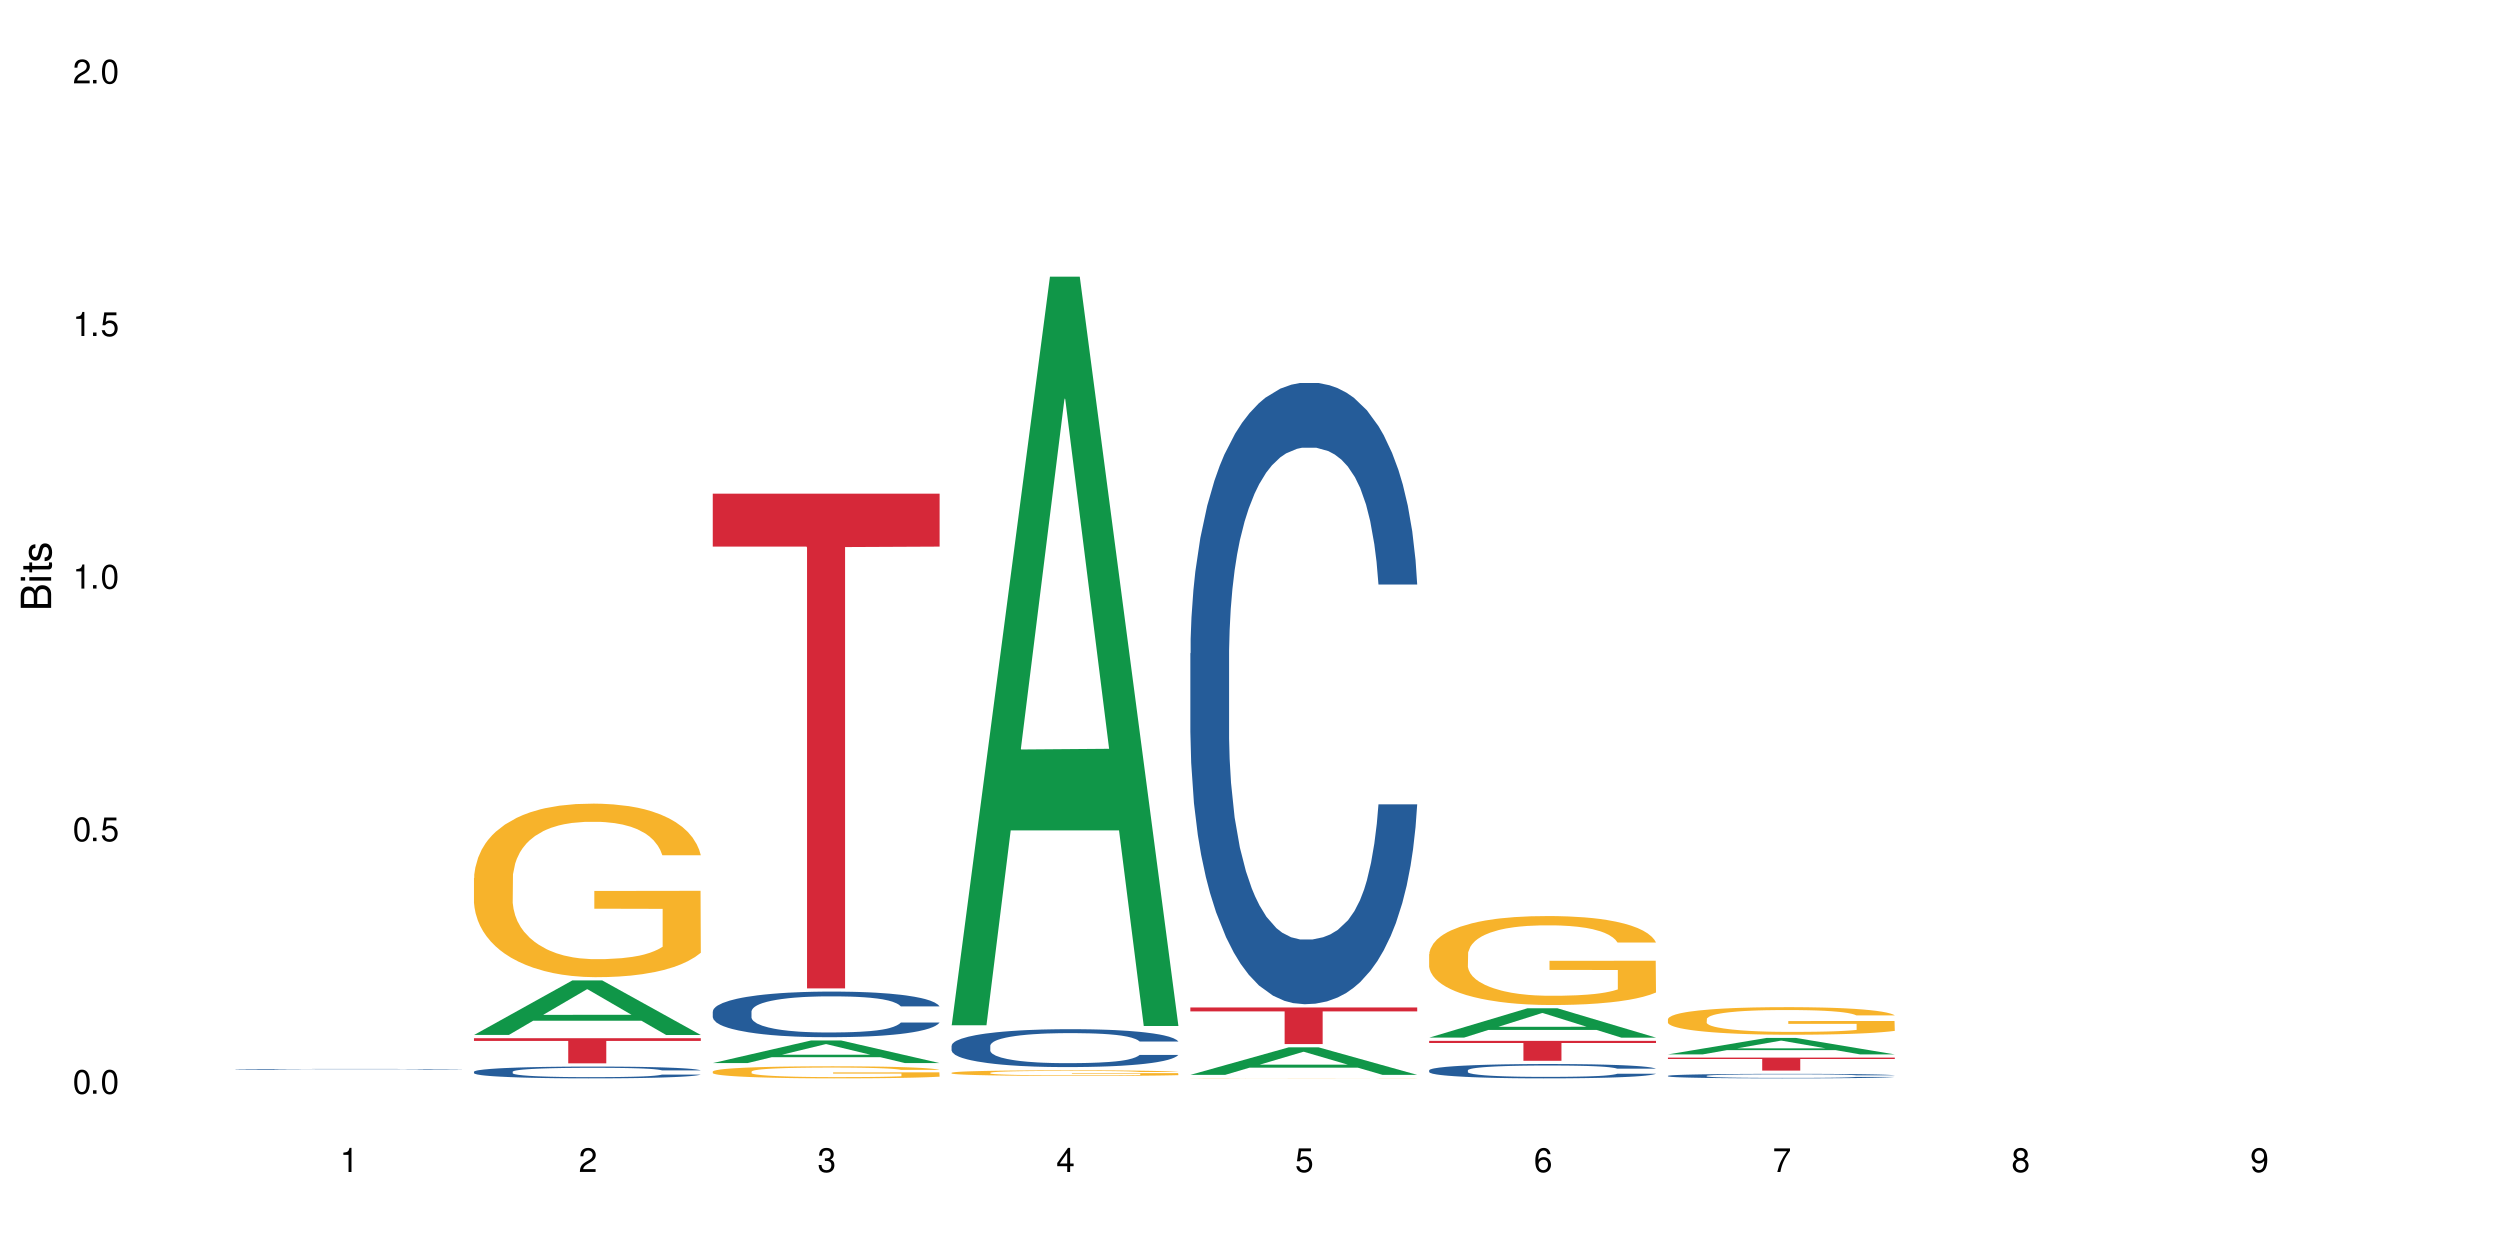 <?xml version="1.0" encoding="UTF-8"?>
<svg xmlns="http://www.w3.org/2000/svg" xmlns:xlink="http://www.w3.org/1999/xlink" width="720" height="360" viewBox="0 0 720 360">
<defs>
<g>
<g id="glyph-0-0">
</g>
<g id="glyph-0-1">
<path d="M 2.641 -6.938 C 2 -6.938 1.422 -6.656 1.078 -6.172 C 0.641 -5.562 0.406 -4.641 0.406 -3.359 C 0.406 -1.016 1.188 0.219 2.641 0.219 C 4.078 0.219 4.859 -1.016 4.859 -3.297 C 4.859 -4.641 4.656 -5.547 4.203 -6.172 C 3.844 -6.656 3.281 -6.938 2.641 -6.938 Z M 2.641 -6.188 C 3.547 -6.188 4 -5.25 4 -3.375 C 4 -1.406 3.562 -0.484 2.625 -0.484 C 1.734 -0.484 1.281 -1.438 1.281 -3.344 C 1.281 -5.25 1.734 -6.188 2.641 -6.188 Z M 2.641 -6.188 "/>
</g>
<g id="glyph-0-2">
<path d="M 1.828 -1 L 0.828 -1 L 0.828 0 L 1.828 0 Z M 1.828 -1 "/>
</g>
<g id="glyph-0-3">
<path d="M 4.562 -6.797 L 1.062 -6.797 L 0.547 -3.094 L 1.328 -3.094 C 1.719 -3.562 2.047 -3.734 2.578 -3.734 C 3.484 -3.734 4.062 -3.109 4.062 -2.094 C 4.062 -1.125 3.484 -0.531 2.578 -0.531 C 1.828 -0.531 1.375 -0.906 1.188 -1.672 L 0.328 -1.672 C 0.453 -1.109 0.547 -0.844 0.75 -0.594 C 1.125 -0.078 1.828 0.219 2.594 0.219 C 3.969 0.219 4.922 -0.781 4.922 -2.219 C 4.922 -3.562 4.031 -4.484 2.719 -4.484 C 2.25 -4.484 1.859 -4.359 1.469 -4.062 L 1.734 -5.969 L 4.562 -5.969 Z M 4.562 -6.797 "/>
</g>
<g id="glyph-0-4">
<path d="M 2.484 -4.938 L 2.484 0 L 3.328 0 L 3.328 -6.938 L 2.766 -6.938 C 2.469 -5.875 2.281 -5.734 0.984 -5.562 L 0.984 -4.938 Z M 2.484 -4.938 "/>
</g>
<g id="glyph-0-5">
<path d="M 4.859 -0.828 L 1.281 -0.828 C 1.359 -1.406 1.672 -1.781 2.5 -2.281 L 3.469 -2.828 C 4.406 -3.344 4.906 -4.062 4.906 -4.906 C 4.906 -5.484 4.672 -6.031 4.266 -6.406 C 3.859 -6.766 3.375 -6.938 2.719 -6.938 C 1.859 -6.938 1.219 -6.625 0.844 -6.031 C 0.609 -5.672 0.5 -5.234 0.484 -4.531 L 1.328 -4.531 C 1.359 -5.016 1.406 -5.281 1.531 -5.516 C 1.75 -5.938 2.188 -6.203 2.703 -6.203 C 3.469 -6.203 4.031 -5.641 4.031 -4.891 C 4.031 -4.344 3.719 -3.859 3.125 -3.516 L 2.234 -3 C 0.812 -2.172 0.406 -1.531 0.328 -0.016 L 4.859 -0.016 Z M 4.859 -0.828 "/>
</g>
<g id="glyph-0-6">
<path d="M 2.125 -3.188 L 2.578 -3.188 C 3.5 -3.188 3.984 -2.766 3.984 -1.922 C 3.984 -1.062 3.469 -0.531 2.594 -0.531 C 1.656 -0.531 1.203 -1 1.156 -2.016 L 0.312 -2.016 C 0.344 -1.453 0.438 -1.094 0.609 -0.781 C 0.953 -0.109 1.625 0.219 2.547 0.219 C 3.953 0.219 4.859 -0.625 4.859 -1.938 C 4.859 -2.828 4.516 -3.297 3.703 -3.594 C 4.344 -3.844 4.656 -4.328 4.656 -5.031 C 4.656 -6.219 3.875 -6.938 2.578 -6.938 C 1.203 -6.938 0.484 -6.172 0.453 -4.703 L 1.297 -4.703 C 1.312 -5.125 1.344 -5.359 1.453 -5.578 C 1.641 -5.969 2.062 -6.203 2.594 -6.203 C 3.344 -6.203 3.797 -5.75 3.797 -5 C 3.797 -4.516 3.609 -4.219 3.25 -4.047 C 3.016 -3.953 2.703 -3.922 2.125 -3.906 Z M 2.125 -3.188 "/>
</g>
<g id="glyph-0-7">
<path d="M 3.141 -1.672 L 3.141 0 L 3.984 0 L 3.984 -1.672 L 4.984 -1.672 L 4.984 -2.438 L 3.984 -2.438 L 3.984 -6.938 L 3.359 -6.938 L 0.266 -2.578 L 0.266 -1.672 Z M 3.141 -2.438 L 1 -2.438 L 3.141 -5.5 Z M 3.141 -2.438 "/>
</g>
<g id="glyph-0-8">
<path d="M 4.781 -5.125 C 4.609 -6.266 3.891 -6.938 2.844 -6.938 C 2.094 -6.938 1.422 -6.578 1.031 -5.953 C 0.594 -5.266 0.406 -4.422 0.406 -3.172 C 0.406 -2 0.578 -1.25 0.984 -0.641 C 1.359 -0.078 1.953 0.219 2.703 0.219 C 3.984 0.219 4.922 -0.75 4.922 -2.094 C 4.922 -3.375 4.062 -4.281 2.844 -4.281 C 2.172 -4.281 1.641 -4.031 1.281 -3.516 C 1.281 -5.234 1.828 -6.188 2.797 -6.188 C 3.391 -6.188 3.797 -5.797 3.938 -5.125 Z M 2.734 -3.531 C 3.547 -3.531 4.062 -2.953 4.062 -2.031 C 4.062 -1.156 3.484 -0.531 2.703 -0.531 C 1.922 -0.531 1.328 -1.188 1.328 -2.078 C 1.328 -2.938 1.906 -3.531 2.734 -3.531 Z M 2.734 -3.531 "/>
</g>
<g id="glyph-0-9">
<path d="M 4.984 -6.797 L 0.438 -6.797 L 0.438 -5.969 L 4.109 -5.969 C 2.5 -3.656 1.828 -2.234 1.328 0 L 2.219 0 C 2.594 -2.172 3.453 -4.047 4.984 -6.094 Z M 4.984 -6.797 "/>
</g>
<g id="glyph-0-10">
<path d="M 3.75 -3.656 C 4.469 -4.094 4.688 -4.438 4.688 -5.078 C 4.688 -6.172 3.844 -6.938 2.641 -6.938 C 1.438 -6.938 0.594 -6.172 0.594 -5.094 C 0.594 -4.438 0.812 -4.094 1.516 -3.656 C 0.734 -3.266 0.359 -2.703 0.359 -1.922 C 0.359 -0.656 1.281 0.219 2.641 0.219 C 3.984 0.219 4.922 -0.656 4.922 -1.922 C 4.922 -2.703 4.531 -3.266 3.75 -3.656 Z M 2.641 -6.188 C 3.359 -6.188 3.812 -5.75 3.812 -5.062 C 3.812 -4.406 3.344 -3.984 2.641 -3.984 C 1.922 -3.984 1.453 -4.406 1.453 -5.078 C 1.453 -5.75 1.922 -6.188 2.641 -6.188 Z M 2.641 -3.266 C 3.484 -3.266 4.062 -2.719 4.062 -1.906 C 4.062 -1.078 3.484 -0.531 2.625 -0.531 C 1.797 -0.531 1.219 -1.094 1.219 -1.906 C 1.219 -2.719 1.781 -3.266 2.641 -3.266 Z M 2.641 -3.266 "/>
</g>
<g id="glyph-0-11">
<path d="M 0.516 -1.578 C 0.672 -0.453 1.406 0.219 2.438 0.219 C 3.188 0.219 3.859 -0.141 4.266 -0.766 C 4.688 -1.453 4.891 -2.297 4.891 -3.547 C 4.891 -4.719 4.703 -5.453 4.312 -6.078 C 3.938 -6.641 3.344 -6.938 2.594 -6.938 C 1.297 -6.938 0.359 -5.969 0.359 -4.625 C 0.359 -3.344 1.234 -2.453 2.453 -2.453 C 3.094 -2.453 3.578 -2.672 4.016 -3.203 C 4 -1.484 3.469 -0.531 2.5 -0.531 C 1.906 -0.531 1.484 -0.906 1.359 -1.578 Z M 2.578 -6.203 C 3.375 -6.203 3.969 -5.531 3.969 -4.641 C 3.969 -3.797 3.391 -3.188 2.547 -3.188 C 1.734 -3.188 1.234 -3.766 1.234 -4.688 C 1.234 -5.562 1.797 -6.203 2.578 -6.203 Z M 2.578 -6.203 "/>
</g>
<g id="glyph-1-0">
</g>
<g id="glyph-1-1">
<path d="M 0 -0.953 L 0 -4.891 C 0 -5.719 -0.234 -6.344 -0.734 -6.797 C -1.188 -7.234 -1.812 -7.469 -2.5 -7.469 C -3.547 -7.469 -4.188 -7 -4.625 -5.875 C -4.984 -6.688 -5.625 -7.094 -6.531 -7.094 C -7.172 -7.094 -7.734 -6.859 -8.141 -6.391 C -8.562 -5.922 -8.75 -5.344 -8.75 -4.5 L -8.75 -0.953 Z M -4.984 -2.062 L -7.766 -2.062 L -7.766 -4.219 C -7.766 -4.844 -7.688 -5.203 -7.453 -5.5 C -7.219 -5.812 -6.859 -5.969 -6.375 -5.969 C -5.891 -5.969 -5.531 -5.812 -5.297 -5.5 C -5.062 -5.203 -4.984 -4.844 -4.984 -4.219 Z M -0.984 -2.062 L -4 -2.062 L -4 -4.781 C -4 -5.766 -3.438 -6.359 -2.484 -6.359 C -1.547 -6.359 -0.984 -5.766 -0.984 -4.781 Z M -0.984 -2.062 "/>
</g>
<g id="glyph-1-2">
<path d="M -6.281 -1.797 L -6.281 -0.797 L 0 -0.797 L 0 -1.797 Z M -8.75 -1.797 L -8.75 -0.797 L -7.484 -0.797 L -7.484 -1.797 Z M -8.75 -1.797 "/>
</g>
<g id="glyph-1-3">
<path d="M -6.281 -3.047 L -6.281 -2.016 L -8.016 -2.016 L -8.016 -1.016 L -6.281 -1.016 L -6.281 -0.172 L -5.469 -0.172 L -5.469 -1.016 L -0.719 -1.016 C -0.078 -1.016 0.281 -1.453 0.281 -2.234 C 0.281 -2.5 0.25 -2.719 0.188 -3.047 L -0.641 -3.047 C -0.609 -2.906 -0.594 -2.766 -0.594 -2.562 C -0.594 -2.141 -0.719 -2.016 -1.156 -2.016 L -5.469 -2.016 L -5.469 -3.047 Z M -6.281 -3.047 "/>
</g>
<g id="glyph-1-4">
<path d="M -4.531 -5.25 C -5.766 -5.25 -6.469 -4.422 -6.469 -2.969 C -6.469 -1.516 -5.719 -0.562 -4.547 -0.562 C -3.562 -0.562 -3.094 -1.062 -2.734 -2.562 L -2.516 -3.484 C -2.344 -4.188 -2.094 -4.469 -1.641 -4.469 C -1.047 -4.469 -0.641 -3.875 -0.641 -3 C -0.641 -2.453 -0.797 -2 -1.062 -1.75 C -1.25 -1.594 -1.422 -1.531 -1.875 -1.469 L -1.875 -0.406 C -0.422 -0.453 0.281 -1.266 0.281 -2.922 C 0.281 -4.5 -0.5 -5.516 -1.719 -5.516 C -2.656 -5.516 -3.172 -4.984 -3.469 -3.734 L -3.703 -2.766 C -3.891 -1.953 -4.156 -1.609 -4.594 -1.609 C -5.188 -1.609 -5.547 -2.125 -5.547 -2.938 C -5.547 -3.75 -5.203 -4.172 -4.531 -4.203 Z M -4.531 -5.25 "/>
</g>
</g>
</defs>
<rect x="-72" y="-36" width="864" height="432" fill="rgb(100%, 100%, 100%)" fill-opacity="1"/>
<path fill-rule="nonzero" fill="rgb(14.51%, 36.078%, 60%)" fill-opacity="1" d="M 67.73 307.969 L 67.812 307.969 L 67.812 307.965 L 68.051 307.953 L 68.605 307.941 L 69.164 307.934 L 70.598 307.922 L 72.59 307.906 L 74.664 307.898 L 76.176 307.891 L 77.531 307.887 L 80.637 307.875 L 82.629 307.871 L 84.781 307.867 L 87.41 307.863 L 89.324 307.863 L 93.625 307.859 L 96.812 307.855 L 110.117 307.855 L 112.668 307.859 L 114.82 307.863 L 118.562 307.867 L 121.91 307.875 L 123.426 307.879 L 125.816 307.887 L 127.648 307.891 L 128.922 307.898 L 130.355 307.906 L 131.629 307.918 L 132.586 307.93 L 133.066 307.941 L 121.91 307.941 L 121.352 307.93 L 120.715 307.922 L 118.324 307.906 L 116.652 307.898 L 115.137 307.895 L 113.066 307.891 L 111.234 307.887 L 109.32 307.887 L 107.488 307.883 L 98.406 307.883 L 95.297 307.887 L 93.625 307.887 L 91.234 307.891 L 89.562 307.895 L 87.57 307.898 L 86.215 307.902 L 84.543 307.91 L 83.348 307.914 L 81.992 307.922 L 81.195 307.93 L 80.48 307.934 L 79.84 307.941 L 79.363 307.949 L 79.043 307.961 L 78.887 307.969 L 78.887 308.008 L 79.043 308.016 L 79.441 308.023 L 80.48 308.039 L 81.992 308.051 L 83.746 308.062 L 85.418 308.07 L 86.375 308.074 L 87.648 308.078 L 89.641 308.082 L 92.512 308.086 L 94.184 308.09 L 108.047 308.09 L 110.199 308.086 L 113.145 308.082 L 114.98 308.078 L 116.57 308.074 L 117.766 308.07 L 118.562 308.066 L 119.758 308.059 L 120.715 308.051 L 121.434 308.043 L 121.91 308.035 L 133.066 308.035 L 132.586 308.043 L 131.871 308.055 L 131.152 308.059 L 130.039 308.066 L 128.762 308.074 L 126.93 308.086 L 125.418 308.09 L 123.426 308.098 L 121.59 308.102 L 119.602 308.105 L 116.652 308.109 L 114.738 308.113 L 112.668 308.113 L 110.199 308.117 L 94.82 308.117 L 91.555 308.113 L 87.492 308.109 L 84.543 308.105 L 82.23 308.102 L 80.238 308.098 L 78.008 308.09 L 75.141 308.078 L 73.387 308.07 L 72.191 308.066 L 70.84 308.055 L 69.883 308.047 L 68.766 308.035 L 67.969 308.016 L 67.73 308.004 Z M 67.73 307.969 "/>
<path fill-rule="nonzero" fill="rgb(6.275%, 58.824%, 28.235%)" fill-opacity="1" d="M 136.504 298.066 L 136.574 298.051 L 164.844 282.355 L 173.43 282.355 L 201.836 298.082 L 191.855 298.082 L 184.738 293.977 L 153.535 293.977 L 146.555 298.066 L 136.504 298.066 L 156.535 292.277 L 181.875 292.262 L 169.242 284.926 L 169.102 284.91 L 168.961 284.957 L 156.469 292.262 L 156.535 292.277 Z M 136.504 298.066 "/>
<path fill-rule="nonzero" fill="rgb(14.51%, 36.078%, 60%)" fill-opacity="1" d="M 136.504 308.652 L 136.582 308.648 L 136.582 308.574 L 136.824 308.457 L 137.379 308.305 L 137.938 308.203 L 139.371 308.02 L 141.363 307.844 L 143.434 307.707 L 144.949 307.625 L 146.305 307.566 L 149.41 307.449 L 151.402 307.391 L 153.555 307.34 L 156.184 307.285 L 158.098 307.254 L 162.398 307.203 L 165.586 307.184 L 168.055 307.172 L 173.395 307.172 L 176.582 307.188 L 178.891 307.203 L 181.441 307.227 L 183.594 307.254 L 187.336 307.324 L 190.684 307.41 L 192.195 307.461 L 194.586 307.555 L 196.418 307.648 L 197.695 307.73 L 199.129 307.844 L 200.402 307.984 L 201.359 308.141 L 201.836 308.273 L 190.684 308.273 L 190.125 308.152 L 189.488 308.055 L 188.293 307.926 L 187.098 307.836 L 185.426 307.746 L 183.91 307.688 L 181.84 307.629 L 180.008 307.594 L 178.094 307.566 L 176.262 307.547 L 172.758 307.527 L 168.691 307.527 L 167.18 307.535 L 164.07 307.559 L 162.398 307.578 L 160.008 307.625 L 158.336 307.664 L 156.344 307.727 L 154.988 307.777 L 153.316 307.859 L 152.121 307.93 L 150.766 308.035 L 149.969 308.109 L 149.25 308.199 L 148.613 308.301 L 148.137 308.41 L 147.816 308.523 L 147.66 308.637 L 147.66 309.117 L 147.816 309.227 L 148.215 309.359 L 149.25 309.547 L 150.766 309.711 L 152.52 309.844 L 154.191 309.938 L 155.148 309.98 L 156.422 310.027 L 158.414 310.09 L 161.281 310.152 L 162.957 310.18 L 165.504 310.203 L 168.137 310.215 L 171.641 310.215 L 174.746 310.203 L 176.82 310.188 L 178.973 310.164 L 181.918 310.109 L 183.75 310.059 L 185.344 310 L 186.539 309.941 L 187.336 309.891 L 188.531 309.797 L 189.488 309.691 L 190.203 309.582 L 190.684 309.477 L 201.836 309.477 L 201.359 309.602 L 200.645 309.723 L 199.926 309.812 L 198.809 309.922 L 197.535 310.016 L 195.703 310.125 L 194.188 310.195 L 192.195 310.273 L 190.363 310.332 L 188.371 310.387 L 185.426 310.449 L 183.512 310.48 L 181.441 310.508 L 178.973 310.531 L 175.863 310.555 L 172.516 310.566 L 169.41 310.57 L 166.062 310.562 L 163.594 310.551 L 160.328 310.523 L 156.262 310.465 L 153.316 310.406 L 151.004 310.348 L 149.012 310.285 L 146.781 310.203 L 143.914 310.066 L 142.16 309.961 L 140.965 309.875 L 139.609 309.754 L 138.656 309.645 L 137.539 309.469 L 136.742 309.25 L 136.504 309.078 Z M 136.504 308.652 "/>
<path fill-rule="nonzero" fill="rgb(96.863%, 70.196%, 16.863%)" fill-opacity="1" d="M 136.504 252.852 L 136.582 252.809 L 136.582 251.895 L 136.902 249.84 L 137.699 247.008 L 138.734 244.68 L 139.852 242.855 L 140.566 241.898 L 141.762 240.527 L 142.797 239.523 L 145.426 237.469 L 148.773 235.551 L 150.605 234.73 L 152.68 233.953 L 155.625 233.086 L 156.98 232.766 L 161.125 232.035 L 165.824 231.578 L 171.004 231.441 L 173.395 231.488 L 176.66 231.672 L 181.121 232.172 L 183.672 232.629 L 185.664 233.086 L 187.734 233.68 L 190.285 234.594 L 192.676 235.688 L 194.586 236.785 L 196.5 238.152 L 198.094 239.613 L 199.449 241.211 L 200.645 243.129 L 201.359 244.727 L 201.836 246.324 L 190.762 246.324 L 190.125 244.727 L 189.41 243.496 L 188.215 241.988 L 187.02 240.891 L 185.824 240.023 L 183.594 238.84 L 181.68 238.109 L 179.289 237.469 L 176.98 237.059 L 174.348 236.785 L 172.758 236.691 L 168.535 236.691 L 164.707 237.012 L 162.477 237.379 L 160.883 237.742 L 158.652 238.426 L 157.301 238.977 L 156.504 239.34 L 154.113 240.754 L 152.52 242.035 L 151.641 242.902 L 150.527 244.27 L 149.73 245.504 L 148.852 247.328 L 148.375 248.699 L 147.738 251.805 L 147.66 260.02 L 147.898 261.754 L 148.375 263.625 L 149.012 265.27 L 149.969 267.004 L 150.926 268.328 L 152.598 270.109 L 154.031 271.297 L 155.148 272.07 L 157.301 273.305 L 158.176 273.715 L 160.246 274.535 L 162.398 275.176 L 165.027 275.723 L 167.02 275.996 L 170.207 276.227 L 174.27 276.227 L 179.051 275.953 L 182.078 275.586 L 184.148 275.223 L 185.504 274.902 L 187.176 274.398 L 188.371 273.941 L 189.488 273.441 L 190.844 272.664 L 190.844 261.754 L 171.164 261.707 L 171.164 256.598 L 201.758 256.551 L 201.836 274.398 L 200.164 275.633 L 198.094 276.82 L 196.102 277.73 L 194.031 278.508 L 191.082 279.375 L 188.691 279.922 L 185.027 280.562 L 181.68 280.973 L 178.176 281.246 L 175.066 281.383 L 171.402 281.43 L 168.137 281.34 L 164.629 281.062 L 161.84 280.699 L 159.289 280.242 L 156.742 279.648 L 153.555 278.691 L 151.484 277.914 L 149.332 276.957 L 147.18 275.816 L 145.27 274.582 L 143.992 273.625 L 142.719 272.527 L 141.363 271.16 L 140.09 269.605 L 139.133 268.191 L 138.258 266.594 L 137.617 265.086 L 136.98 263.031 L 136.664 261.391 L 136.504 259.973 Z M 136.504 252.852 "/>
<path fill-rule="nonzero" fill="rgb(83.922%, 15.686%, 22.353%)" fill-opacity="1" d="M 136.504 299.008 L 201.836 299.008 L 201.836 299.781 L 174.609 299.789 L 174.609 306.246 L 163.652 306.246 L 163.652 299.797 L 163.496 299.781 L 136.504 299.781 Z M 136.504 299.008 "/>
<path fill-rule="nonzero" fill="rgb(6.275%, 58.824%, 28.235%)" fill-opacity="1" d="M 205.277 306.16 L 205.348 306.156 L 233.617 299.645 L 242.203 299.645 L 270.609 306.168 L 260.629 306.168 L 253.508 304.465 L 222.309 304.465 L 215.328 306.16 L 205.277 306.16 L 225.309 303.758 L 250.648 303.754 L 238.012 300.711 L 237.875 300.703 L 237.734 300.723 L 225.238 303.754 L 225.309 303.758 Z M 205.277 306.16 "/>
<path fill-rule="nonzero" fill="rgb(14.51%, 36.078%, 60%)" fill-opacity="1" d="M 205.277 291.301 L 205.355 291.289 L 205.355 291 L 205.594 290.543 L 206.152 289.969 L 206.711 289.574 L 208.145 288.863 L 210.137 288.18 L 212.207 287.652 L 213.723 287.34 L 215.078 287.102 L 218.184 286.656 L 220.176 286.43 L 222.328 286.227 L 224.957 286.02 L 226.867 285.902 L 231.172 285.711 L 234.359 285.625 L 236.828 285.59 L 242.168 285.59 L 245.352 285.637 L 247.664 285.699 L 250.215 285.793 L 252.363 285.902 L 256.109 286.164 L 259.457 286.5 L 260.969 286.691 L 263.359 287.066 L 265.191 287.426 L 266.469 287.738 L 267.902 288.18 L 269.176 288.723 L 270.133 289.332 L 270.609 289.848 L 259.457 289.848 L 258.898 289.367 L 258.262 288.996 L 257.066 288.504 L 255.871 288.156 L 254.195 287.809 L 252.684 287.582 L 250.613 287.352 L 248.777 287.211 L 246.867 287.102 L 245.035 287.027 L 241.527 286.957 L 237.465 286.957 L 235.953 286.98 L 232.844 287.078 L 231.172 287.16 L 228.781 287.328 L 227.109 287.484 L 225.117 287.727 L 223.762 287.93 L 222.09 288.242 L 220.895 288.516 L 219.539 288.914 L 218.742 289.215 L 218.023 289.551 L 217.387 289.945 L 216.91 290.363 L 216.59 290.809 L 216.43 291.242 L 216.43 293.102 L 216.59 293.531 L 216.988 294.035 L 218.023 294.77 L 219.539 295.406 L 221.293 295.91 L 222.965 296.27 L 223.922 296.438 L 225.195 296.629 L 227.188 296.867 L 230.055 297.109 L 231.73 297.203 L 234.277 297.301 L 236.906 297.348 L 240.414 297.348 L 243.52 297.301 L 245.594 297.242 L 247.742 297.145 L 250.691 296.941 L 252.523 296.75 L 254.117 296.52 L 255.312 296.293 L 256.109 296.102 L 257.305 295.727 L 258.262 295.32 L 258.977 294.902 L 259.457 294.492 L 270.609 294.492 L 270.133 294.973 L 269.414 295.441 L 268.699 295.789 L 267.582 296.207 L 266.309 296.582 L 264.477 297 L 262.961 297.277 L 260.969 297.578 L 259.137 297.805 L 257.145 298.008 L 254.195 298.25 L 252.285 298.367 L 250.215 298.477 L 247.742 298.57 L 244.637 298.656 L 241.289 298.703 L 238.184 298.715 L 234.836 298.691 L 232.367 298.645 L 229.098 298.535 L 225.035 298.32 L 222.09 298.094 L 219.777 297.863 L 217.785 297.625 L 215.555 297.301 L 212.688 296.773 L 210.934 296.363 L 209.738 296.027 L 208.383 295.559 L 207.426 295.141 L 206.312 294.469 L 205.516 293.617 L 205.277 292.957 Z M 205.277 291.301 "/>
<path fill-rule="nonzero" fill="rgb(96.863%, 70.196%, 16.863%)" fill-opacity="1" d="M 205.277 308.582 L 205.355 308.578 L 205.355 308.516 L 205.676 308.371 L 206.473 308.176 L 207.508 308.016 L 208.621 307.887 L 209.34 307.82 L 210.535 307.727 L 211.57 307.656 L 214.199 307.512 L 217.547 307.379 L 219.379 307.324 L 221.449 307.27 L 224.398 307.207 L 225.754 307.188 L 229.895 307.137 L 234.598 307.102 L 239.777 307.094 L 242.168 307.098 L 245.434 307.109 L 249.895 307.145 L 252.445 307.176 L 254.438 307.207 L 256.508 307.25 L 259.059 307.312 L 261.449 307.391 L 263.359 307.465 L 265.273 307.559 L 266.867 307.66 L 268.219 307.773 L 269.414 307.906 L 270.133 308.016 L 270.609 308.129 L 259.535 308.129 L 258.898 308.016 L 258.18 307.934 L 256.984 307.828 L 255.789 307.75 L 254.594 307.691 L 252.363 307.609 L 250.453 307.559 L 248.062 307.512 L 245.75 307.484 L 243.121 307.465 L 241.527 307.457 L 237.305 307.457 L 233.48 307.48 L 231.25 307.508 L 229.656 307.531 L 227.426 307.578 L 226.07 307.617 L 225.273 307.645 L 222.883 307.742 L 221.293 307.832 L 220.414 307.891 L 219.301 307.984 L 218.504 308.07 L 217.625 308.199 L 217.148 308.293 L 216.512 308.508 L 216.43 309.082 L 216.672 309.203 L 217.148 309.332 L 217.785 309.445 L 218.742 309.566 L 219.699 309.66 L 221.371 309.781 L 222.805 309.863 L 223.922 309.918 L 226.07 310.004 L 226.949 310.031 L 229.02 310.09 L 231.172 310.133 L 233.801 310.172 L 235.793 310.191 L 238.98 310.207 L 243.043 310.207 L 247.824 310.188 L 250.852 310.164 L 252.922 310.137 L 254.277 310.117 L 255.949 310.082 L 257.145 310.047 L 258.262 310.016 L 259.613 309.961 L 259.613 309.203 L 239.934 309.199 L 239.934 308.844 L 270.531 308.84 L 270.609 310.082 L 268.938 310.164 L 266.867 310.25 L 264.875 310.312 L 262.801 310.367 L 259.855 310.426 L 257.465 310.465 L 253.801 310.508 L 250.453 310.539 L 246.945 310.555 L 243.84 310.566 L 240.176 310.57 L 236.906 310.562 L 233.402 310.543 L 230.613 310.52 L 228.062 310.488 L 225.516 310.445 L 222.328 310.379 L 220.254 310.324 L 218.105 310.258 L 215.953 310.18 L 214.039 310.094 L 212.766 310.027 L 211.492 309.949 L 210.137 309.855 L 208.863 309.746 L 207.906 309.648 L 207.027 309.539 L 206.391 309.434 L 205.754 309.289 L 205.438 309.176 L 205.277 309.078 Z M 205.277 308.582 "/>
<path fill-rule="nonzero" fill="rgb(83.922%, 15.686%, 22.353%)" fill-opacity="1" d="M 205.277 142.168 L 270.609 142.168 L 270.609 157.422 L 243.383 157.555 L 243.383 284.66 L 232.426 284.66 L 232.426 157.691 L 232.266 157.422 L 205.277 157.422 Z M 205.277 142.168 "/>
<path fill-rule="nonzero" fill="rgb(6.275%, 58.824%, 28.235%)" fill-opacity="1" d="M 274.051 295.285 L 274.117 295.082 L 302.387 79.688 L 310.973 79.688 L 339.383 295.488 L 329.402 295.488 L 322.281 239.156 L 291.082 239.156 L 284.102 295.285 L 274.051 295.285 L 294.082 215.852 L 319.422 215.652 L 306.785 114.945 L 306.645 114.742 L 306.508 115.348 L 294.012 215.652 L 294.082 215.852 Z M 274.051 295.285 "/>
<path fill-rule="nonzero" fill="rgb(14.51%, 36.078%, 60%)" fill-opacity="1" d="M 274.051 301.16 L 274.129 301.148 L 274.129 300.91 L 274.367 300.531 L 274.926 300.051 L 275.484 299.723 L 276.918 299.137 L 278.91 298.566 L 280.98 298.129 L 282.496 297.871 L 283.848 297.668 L 286.957 297.301 L 288.949 297.113 L 291.102 296.941 L 293.73 296.773 L 295.641 296.672 L 299.945 296.512 L 303.129 296.445 L 305.602 296.414 L 310.938 296.414 L 314.125 296.453 L 316.438 296.504 L 318.984 296.582 L 321.137 296.672 L 324.883 296.891 L 328.23 297.172 L 329.742 297.332 L 332.133 297.641 L 333.965 297.938 L 335.238 298.199 L 336.676 298.566 L 337.949 299.016 L 338.906 299.523 L 339.383 299.953 L 328.23 299.953 L 327.672 299.555 L 327.035 299.246 L 325.84 298.836 L 324.645 298.547 L 322.969 298.258 L 321.457 298.07 L 319.383 297.879 L 317.551 297.758 L 315.641 297.668 L 313.809 297.609 L 310.301 297.551 L 306.238 297.551 L 304.723 297.57 L 301.617 297.648 L 299.945 297.719 L 297.555 297.859 L 295.879 297.988 L 293.887 298.188 L 292.535 298.359 L 290.859 298.617 L 289.664 298.848 L 288.312 299.176 L 287.516 299.426 L 286.797 299.703 L 286.16 300.031 L 285.684 300.383 L 285.363 300.75 L 285.203 301.109 L 285.203 302.656 L 285.363 303.012 L 285.762 303.434 L 286.797 304.039 L 288.312 304.57 L 290.062 304.988 L 291.738 305.285 L 292.691 305.426 L 293.969 305.586 L 295.961 305.785 L 298.828 305.984 L 300.5 306.062 L 303.051 306.145 L 305.68 306.184 L 309.188 306.184 L 312.293 306.145 L 314.363 306.094 L 316.516 306.016 L 319.465 305.844 L 321.297 305.684 L 322.891 305.496 L 324.086 305.305 L 324.883 305.148 L 326.078 304.84 L 327.035 304.5 L 327.75 304.148 L 328.23 303.812 L 339.383 303.812 L 338.906 304.211 L 338.188 304.598 L 337.473 304.887 L 336.355 305.238 L 335.082 305.547 L 333.25 305.895 L 331.734 306.125 L 329.742 306.375 L 327.91 306.562 L 325.918 306.73 L 322.969 306.934 L 321.059 307.031 L 318.984 307.121 L 316.516 307.199 L 313.41 307.27 L 310.062 307.309 L 306.957 307.32 L 303.609 307.301 L 301.141 307.262 L 297.871 307.172 L 293.809 306.992 L 290.859 306.801 L 288.551 306.613 L 286.559 306.414 L 284.328 306.145 L 281.457 305.707 L 279.707 305.367 L 278.512 305.086 L 277.156 304.699 L 276.199 304.348 L 275.086 303.793 L 274.289 303.082 L 274.051 302.535 Z M 274.051 301.16 "/>
<path fill-rule="nonzero" fill="rgb(96.863%, 70.196%, 16.863%)" fill-opacity="1" d="M 274.051 308.945 L 274.129 308.941 L 274.129 308.914 L 274.449 308.848 L 275.246 308.754 L 276.281 308.68 L 277.395 308.617 L 278.113 308.586 L 279.309 308.543 L 280.344 308.512 L 282.973 308.445 L 286.32 308.383 L 288.152 308.355 L 290.223 308.328 L 293.172 308.301 L 294.527 308.289 L 298.668 308.266 L 303.371 308.254 L 308.547 308.246 L 310.938 308.25 L 314.207 308.254 L 318.668 308.27 L 321.219 308.285 L 323.207 308.301 L 325.281 308.32 L 327.832 308.352 L 330.219 308.387 L 332.133 308.422 L 334.043 308.465 L 335.637 308.512 L 336.992 308.566 L 338.188 308.629 L 338.906 308.68 L 339.383 308.73 L 328.309 308.73 L 327.672 308.68 L 326.953 308.641 L 325.758 308.59 L 324.562 308.555 L 323.367 308.527 L 321.137 308.488 L 319.227 308.465 L 316.836 308.445 L 314.523 308.43 L 311.895 308.422 L 310.301 308.418 L 306.078 308.418 L 302.254 308.43 L 300.023 308.441 L 298.43 308.453 L 296.199 308.477 L 294.844 308.492 L 294.047 308.504 L 291.656 308.551 L 290.062 308.594 L 289.188 308.621 L 288.07 308.664 L 287.273 308.703 L 286.398 308.766 L 285.922 308.809 L 285.285 308.91 L 285.203 309.176 L 285.441 309.234 L 285.922 309.293 L 286.559 309.348 L 287.516 309.402 L 288.469 309.445 L 290.145 309.504 L 291.578 309.543 L 292.691 309.57 L 294.844 309.609 L 295.723 309.621 L 297.793 309.648 L 299.945 309.668 L 302.574 309.688 L 304.566 309.695 L 307.75 309.703 L 311.816 309.703 L 316.598 309.695 L 319.625 309.684 L 321.695 309.672 L 323.051 309.66 L 324.723 309.645 L 325.918 309.629 L 327.035 309.613 L 328.387 309.59 L 328.387 309.234 L 308.707 309.23 L 308.707 309.066 L 339.305 309.062 L 339.383 309.645 L 337.711 309.684 L 335.637 309.723 L 333.645 309.754 L 331.574 309.777 L 328.625 309.805 L 326.238 309.824 L 322.57 309.844 L 319.227 309.859 L 315.719 309.867 L 312.613 309.871 L 305.68 309.871 L 302.176 309.859 L 299.387 309.848 L 296.836 309.836 L 294.285 309.816 L 291.102 309.785 L 289.027 309.758 L 286.875 309.727 L 284.727 309.691 L 282.812 309.648 L 281.539 309.621 L 280.266 309.582 L 278.91 309.539 L 277.633 309.488 L 276.68 309.441 L 275.801 309.391 L 275.164 309.34 L 274.527 309.273 L 274.207 309.223 L 274.051 309.176 Z M 274.051 308.945 "/>
<path fill-rule="nonzero" fill="rgb(6.275%, 58.824%, 28.235%)" fill-opacity="1" d="M 342.82 309.555 L 342.891 309.547 L 371.16 301.629 L 379.746 301.629 L 408.156 309.562 L 398.176 309.562 L 391.055 307.492 L 359.852 307.492 L 352.875 309.555 L 342.82 309.555 L 362.855 306.633 L 388.191 306.625 L 375.559 302.926 L 375.418 302.918 L 375.281 302.938 L 362.785 306.625 L 362.855 306.633 Z M 342.82 309.555 "/>
<path fill-rule="nonzero" fill="rgb(14.51%, 36.078%, 60%)" fill-opacity="1" d="M 342.82 188.148 L 342.902 187.984 L 342.902 184.059 L 343.141 177.844 L 343.699 169.992 L 344.258 164.598 L 345.691 154.945 L 347.684 145.625 L 349.754 138.43 L 351.266 134.176 L 352.621 130.906 L 355.73 124.852 L 357.723 121.746 L 359.871 118.965 L 362.5 116.184 L 364.414 114.551 L 368.715 111.934 L 371.902 110.789 L 374.375 110.297 L 379.711 110.297 L 382.898 110.953 L 385.211 111.77 L 387.758 113.078 L 389.91 114.551 L 393.656 118.148 L 397 122.727 L 398.516 125.344 L 400.906 130.414 L 402.738 135.32 L 404.012 139.574 L 405.445 145.625 L 406.723 152.984 L 407.68 161.324 L 408.156 168.355 L 397 168.355 L 396.445 161.816 L 395.805 156.746 L 394.609 150.039 L 393.414 145.297 L 391.742 140.555 L 390.23 137.445 L 388.156 134.34 L 386.324 132.375 L 384.414 130.906 L 382.578 129.922 L 379.074 128.941 L 375.012 128.941 L 373.496 129.27 L 370.391 130.578 L 368.715 131.723 L 366.324 134.012 L 364.652 136.137 L 362.66 139.41 L 361.305 142.191 L 359.633 146.441 L 358.438 150.203 L 357.082 155.602 L 356.285 159.688 L 355.57 164.27 L 354.934 169.664 L 354.453 175.391 L 354.137 181.441 L 353.977 187.328 L 353.977 212.68 L 354.137 218.566 L 354.535 225.438 L 355.57 235.414 L 357.082 244.082 L 358.836 250.949 L 360.508 255.855 L 361.465 258.145 L 362.742 260.762 L 364.734 264.035 L 367.602 267.305 L 369.273 268.613 L 371.824 269.922 L 374.453 270.574 L 377.957 270.574 L 381.066 269.922 L 383.137 269.105 L 385.289 267.797 L 388.238 265.016 L 390.07 262.398 L 391.664 259.293 L 392.859 256.184 L 393.656 253.566 L 394.852 248.496 L 395.805 242.938 L 396.523 237.211 L 397 231.652 L 408.156 231.652 L 407.68 238.191 L 406.961 244.57 L 406.242 249.316 L 405.129 255.039 L 403.852 260.109 L 402.02 265.832 L 400.508 269.594 L 398.516 273.684 L 396.684 276.789 L 394.691 279.57 L 391.742 282.844 L 389.832 284.477 L 387.758 285.949 L 385.289 287.258 L 382.18 288.402 L 378.836 289.059 L 375.727 289.219 L 372.383 288.895 L 369.91 288.238 L 366.645 286.766 L 362.582 283.824 L 359.633 280.715 L 357.324 277.609 L 355.332 274.336 L 353.102 269.922 L 350.23 262.727 L 348.48 257.164 L 347.285 252.586 L 345.93 246.207 L 344.973 240.484 L 343.859 231.324 L 343.062 219.711 L 342.82 210.715 Z M 342.82 188.148 "/>
<path fill-rule="nonzero" fill="rgb(96.863%, 70.196%, 16.863%)" fill-opacity="1" d="M 342.82 310.523 L 342.902 310.523 L 343.219 310.52 L 344.016 310.516 L 345.051 310.512 L 346.168 310.508 L 346.887 310.508 L 348.082 310.504 L 349.117 310.504 L 351.746 310.5 L 355.094 310.496 L 356.926 310.496 L 358.996 310.492 L 367.441 310.492 L 372.141 310.488 L 382.977 310.488 L 387.441 310.492 L 394.055 310.492 L 396.602 310.496 L 400.906 310.496 L 402.816 310.5 L 404.41 310.504 L 405.766 310.504 L 406.961 310.508 L 407.68 310.512 L 408.156 310.512 L 396.445 310.512 L 395.727 310.508 L 394.531 310.508 L 393.336 310.504 L 392.141 310.504 L 389.91 310.5 L 383.297 310.5 L 380.668 310.496 L 374.852 310.496 L 371.027 310.5 L 362.82 310.5 L 360.43 310.504 L 358.836 310.508 L 357.961 310.508 L 356.844 310.512 L 356.047 310.512 L 355.172 310.516 L 354.695 310.516 L 354.055 310.523 L 353.977 310.535 L 354.215 310.539 L 354.695 310.539 L 355.332 310.543 L 356.285 310.547 L 357.242 310.547 L 358.918 310.551 L 360.352 310.555 L 363.617 310.555 L 364.492 310.559 L 373.336 310.559 L 376.523 310.562 L 380.59 310.562 L 385.367 310.559 L 394.691 310.559 L 395.805 310.555 L 397.16 310.555 L 397.16 310.539 L 377.48 310.539 L 377.48 310.531 L 408.074 310.531 L 408.156 310.559 L 406.484 310.559 L 404.41 310.562 L 400.348 310.562 L 397.398 310.566 L 387.996 310.566 L 384.492 310.57 L 370.949 310.57 L 368.16 310.566 L 359.871 310.566 L 357.801 310.562 L 355.648 310.562 L 353.5 310.559 L 351.586 310.559 L 350.312 310.555 L 349.035 310.555 L 347.684 310.551 L 346.406 310.551 L 345.449 310.547 L 344.574 310.547 L 343.301 310.539 L 342.98 310.535 L 342.82 310.535 Z M 342.82 310.523 "/>
<path fill-rule="nonzero" fill="rgb(83.922%, 15.686%, 22.353%)" fill-opacity="1" d="M 342.82 290.148 L 408.156 290.148 L 408.156 291.277 L 380.926 291.289 L 380.926 300.699 L 369.973 300.699 L 369.973 291.297 L 369.812 291.277 L 342.82 291.277 Z M 342.82 290.148 "/>
<path fill-rule="nonzero" fill="rgb(6.275%, 58.824%, 28.235%)" fill-opacity="1" d="M 411.594 298.832 L 411.664 298.824 L 439.934 290.375 L 448.52 290.375 L 476.93 298.84 L 466.945 298.84 L 459.828 296.629 L 428.625 296.629 L 421.645 298.832 L 411.594 298.832 L 431.629 295.715 L 456.965 295.707 L 444.332 291.758 L 444.191 291.75 L 444.051 291.773 L 431.559 295.707 L 431.629 295.715 Z M 411.594 298.832 "/>
<path fill-rule="nonzero" fill="rgb(14.51%, 36.078%, 60%)" fill-opacity="1" d="M 411.594 308.238 L 411.676 308.234 L 411.676 308.145 L 411.914 308 L 412.473 307.82 L 413.027 307.695 L 414.461 307.473 L 416.453 307.258 L 418.527 307.09 L 420.039 306.992 L 421.395 306.918 L 424.5 306.777 L 426.492 306.707 L 428.645 306.641 L 431.273 306.578 L 433.188 306.539 L 437.488 306.48 L 440.676 306.453 L 443.145 306.441 L 448.484 306.441 L 451.672 306.457 L 453.98 306.477 L 456.531 306.508 L 458.684 306.539 L 462.426 306.625 L 465.773 306.73 L 467.289 306.789 L 469.68 306.906 L 471.512 307.02 L 472.785 307.117 L 474.219 307.258 L 475.496 307.426 L 476.449 307.621 L 476.93 307.781 L 465.773 307.781 L 465.215 307.629 L 464.578 307.516 L 463.383 307.359 L 462.188 307.25 L 460.516 307.141 L 459 307.07 L 456.93 306.996 L 455.098 306.953 L 453.184 306.918 L 451.352 306.895 L 447.848 306.871 L 443.785 306.871 L 442.27 306.879 L 439.164 306.91 L 437.488 306.938 L 435.098 306.988 L 433.426 307.039 L 431.434 307.113 L 430.078 307.18 L 428.406 307.277 L 427.211 307.363 L 425.855 307.488 L 425.059 307.582 L 424.344 307.688 L 423.707 307.812 L 423.227 307.945 L 422.91 308.082 L 422.75 308.219 L 422.75 308.805 L 422.91 308.941 L 423.309 309.098 L 424.344 309.328 L 425.855 309.527 L 427.609 309.688 L 429.281 309.801 L 430.238 309.852 L 431.512 309.914 L 433.504 309.988 L 436.375 310.062 L 438.047 310.094 L 440.598 310.125 L 443.227 310.141 L 446.73 310.141 L 449.84 310.125 L 451.91 310.105 L 454.062 310.074 L 457.008 310.012 L 458.844 309.949 L 460.438 309.879 L 461.629 309.809 L 462.426 309.746 L 463.621 309.629 L 464.578 309.5 L 465.297 309.371 L 465.773 309.242 L 476.93 309.242 L 476.449 309.391 L 475.734 309.539 L 475.016 309.648 L 473.902 309.781 L 472.625 309.898 L 470.793 310.031 L 469.281 310.117 L 467.289 310.211 L 465.457 310.281 L 463.465 310.348 L 460.516 310.422 L 458.602 310.461 L 456.531 310.492 L 454.062 310.523 L 450.953 310.551 L 447.609 310.566 L 444.5 310.57 L 441.152 310.562 L 438.684 310.547 L 435.418 310.512 L 431.355 310.445 L 428.406 310.371 L 426.094 310.301 L 424.105 310.227 L 421.871 310.125 L 419.004 309.957 L 417.25 309.828 L 416.055 309.723 L 414.703 309.578 L 413.746 309.445 L 412.629 309.234 L 411.832 308.965 L 411.594 308.758 Z M 411.594 308.238 "/>
<path fill-rule="nonzero" fill="rgb(96.863%, 70.196%, 16.863%)" fill-opacity="1" d="M 411.594 274.797 L 411.676 274.773 L 411.676 274.305 L 411.992 273.25 L 412.789 271.801 L 413.824 270.605 L 414.941 269.672 L 415.656 269.18 L 416.852 268.477 L 417.891 267.961 L 420.52 266.91 L 423.863 265.926 L 425.695 265.504 L 427.77 265.105 L 430.715 264.66 L 432.07 264.496 L 436.215 264.125 L 440.914 263.891 L 446.094 263.82 L 448.484 263.844 L 451.75 263.938 L 456.211 264.195 L 458.762 264.426 L 460.754 264.66 L 462.824 264.965 L 465.375 265.434 L 467.766 265.996 L 469.68 266.559 L 471.59 267.258 L 473.184 268.008 L 474.539 268.828 L 475.734 269.812 L 476.449 270.629 L 476.93 271.449 L 465.855 271.449 L 465.215 270.629 L 464.5 269.996 L 463.305 269.227 L 462.109 268.664 L 460.914 268.219 L 458.684 267.609 L 456.77 267.234 L 454.379 266.91 L 452.07 266.699 L 449.441 266.559 L 447.848 266.512 L 443.625 266.512 L 439.801 266.676 L 437.57 266.863 L 435.977 267.051 L 433.746 267.398 L 432.391 267.68 L 431.594 267.867 L 429.203 268.594 L 427.609 269.25 L 426.734 269.695 L 425.617 270.395 L 424.82 271.027 L 423.945 271.965 L 423.465 272.668 L 422.828 274.258 L 422.75 278.473 L 422.988 279.359 L 423.465 280.32 L 424.105 281.164 L 425.059 282.051 L 426.016 282.73 L 427.688 283.645 L 429.125 284.254 L 430.238 284.648 L 432.391 285.281 L 433.266 285.492 L 435.336 285.914 L 437.488 286.242 L 440.117 286.523 L 442.109 286.664 L 445.297 286.781 L 449.359 286.781 L 454.141 286.641 L 457.168 286.453 L 459.242 286.266 L 460.594 286.102 L 462.27 285.844 L 463.465 285.609 L 464.578 285.352 L 465.934 284.953 L 465.934 279.359 L 446.254 279.336 L 446.254 276.715 L 476.848 276.691 L 476.93 285.844 L 475.254 286.477 L 473.184 287.086 L 471.191 287.551 L 469.121 287.949 L 466.172 288.395 L 463.781 288.676 L 460.117 289.004 L 456.77 289.215 L 453.266 289.355 L 450.156 289.426 L 446.492 289.449 L 443.227 289.402 L 439.719 289.262 L 436.93 289.074 L 434.383 288.84 L 431.832 288.535 L 428.645 288.043 L 426.574 287.645 L 424.422 287.152 L 422.27 286.57 L 420.359 285.938 L 419.082 285.445 L 417.809 284.883 L 416.453 284.184 L 415.18 283.387 L 414.223 282.66 L 413.348 281.84 L 412.711 281.07 L 412.074 280.016 L 411.754 279.172 L 411.594 278.449 Z M 411.594 274.797 "/>
<path fill-rule="nonzero" fill="rgb(83.922%, 15.686%, 22.353%)" fill-opacity="1" d="M 411.594 299.77 L 476.93 299.77 L 476.93 300.383 L 449.699 300.387 L 449.699 305.516 L 438.746 305.516 L 438.746 300.395 L 438.586 300.383 L 411.594 300.383 Z M 411.594 299.77 "/>
<path fill-rule="nonzero" fill="rgb(6.275%, 58.824%, 28.235%)" fill-opacity="1" d="M 480.367 303.66 L 480.438 303.656 L 508.707 298.934 L 517.293 298.934 L 545.703 303.668 L 535.719 303.668 L 528.602 302.43 L 497.398 302.43 L 490.418 303.66 L 480.367 303.66 L 500.398 301.922 L 525.738 301.914 L 513.105 299.707 L 512.965 299.703 L 512.824 299.715 L 500.332 301.914 L 500.398 301.922 Z M 480.367 303.66 "/>
<path fill-rule="nonzero" fill="rgb(14.51%, 36.078%, 60%)" fill-opacity="1" d="M 480.367 309.832 L 480.445 309.832 L 480.445 309.805 L 480.688 309.758 L 481.242 309.703 L 481.801 309.66 L 483.234 309.594 L 485.227 309.523 L 487.301 309.473 L 488.812 309.441 L 490.168 309.418 L 493.273 309.371 L 495.266 309.352 L 497.418 309.328 L 500.047 309.309 L 501.961 309.297 L 506.262 309.277 L 509.449 309.27 L 511.918 309.266 L 517.258 309.266 L 520.445 309.273 L 522.754 309.277 L 525.305 309.285 L 527.457 309.297 L 531.199 309.324 L 534.547 309.355 L 536.059 309.375 L 538.449 309.414 L 540.285 309.449 L 541.559 309.48 L 542.992 309.523 L 544.266 309.578 L 545.223 309.637 L 545.703 309.688 L 534.547 309.688 L 533.988 309.641 L 533.352 309.605 L 532.156 309.555 L 530.961 309.523 L 529.289 309.488 L 527.773 309.465 L 525.703 309.441 L 523.871 309.426 L 521.957 309.418 L 520.125 309.41 L 516.621 309.402 L 512.555 309.402 L 511.043 309.406 L 507.934 309.414 L 506.262 309.422 L 503.871 309.441 L 502.199 309.453 L 500.207 309.48 L 498.852 309.5 L 497.18 309.531 L 495.984 309.559 L 494.629 309.598 L 493.832 309.625 L 493.117 309.66 L 492.477 309.699 L 492 309.742 L 491.68 309.785 L 491.523 309.828 L 491.523 310.012 L 491.68 310.055 L 492.078 310.105 L 493.117 310.176 L 494.629 310.242 L 496.383 310.289 L 498.055 310.328 L 499.012 310.344 L 500.285 310.363 L 502.277 310.387 L 505.145 310.41 L 506.82 310.418 L 509.367 310.43 L 512 310.434 L 515.504 310.434 L 518.613 310.43 L 520.684 310.422 L 522.836 310.414 L 525.781 310.395 L 527.613 310.375 L 529.207 310.352 L 530.402 310.328 L 531.199 310.309 L 532.395 310.273 L 533.352 310.23 L 534.07 310.191 L 534.547 310.148 L 545.703 310.148 L 545.223 310.199 L 544.508 310.242 L 543.789 310.277 L 542.672 310.32 L 541.398 310.355 L 539.566 310.398 L 538.051 310.426 L 536.059 310.457 L 534.227 310.48 L 532.234 310.5 L 529.289 310.523 L 527.375 310.535 L 525.305 310.547 L 522.836 310.555 L 519.727 310.562 L 516.379 310.566 L 513.273 310.57 L 509.926 310.566 L 507.457 310.562 L 504.191 310.551 L 500.125 310.531 L 497.18 310.508 L 494.867 310.484 L 492.875 310.461 L 490.645 310.43 L 487.777 310.375 L 486.023 310.336 L 484.828 310.301 L 483.473 310.258 L 482.52 310.215 L 481.402 310.148 L 480.605 310.062 L 480.367 309.996 Z M 480.367 309.832 "/>
<path fill-rule="nonzero" fill="rgb(96.863%, 70.196%, 16.863%)" fill-opacity="1" d="M 480.367 293.465 L 480.445 293.457 L 480.445 293.312 L 480.766 292.984 L 481.562 292.535 L 482.598 292.164 L 483.715 291.875 L 484.43 291.723 L 485.625 291.504 L 486.66 291.344 L 489.289 291.016 L 492.637 290.711 L 494.469 290.582 L 496.543 290.457 L 499.488 290.32 L 500.844 290.27 L 504.988 290.152 L 509.688 290.082 L 514.867 290.059 L 517.258 290.066 L 520.523 290.094 L 524.984 290.176 L 527.535 290.246 L 529.527 290.32 L 531.598 290.414 L 534.148 290.559 L 536.539 290.734 L 538.449 290.91 L 540.363 291.125 L 541.957 291.359 L 543.312 291.613 L 544.508 291.918 L 545.223 292.172 L 545.703 292.426 L 534.625 292.426 L 533.988 292.172 L 533.273 291.977 L 532.078 291.734 L 530.883 291.562 L 529.688 291.422 L 527.457 291.234 L 525.543 291.117 L 523.152 291.016 L 520.844 290.953 L 518.215 290.91 L 516.621 290.895 L 512.398 290.895 L 508.574 290.945 L 506.34 291.004 L 504.746 291.062 L 502.516 291.168 L 501.164 291.258 L 500.367 291.316 L 497.977 291.539 L 496.383 291.742 L 495.504 291.883 L 494.391 292.098 L 493.594 292.293 L 492.719 292.586 L 492.238 292.805 L 491.602 293.297 L 491.523 294.602 L 491.762 294.879 L 492.238 295.176 L 492.875 295.438 L 493.832 295.715 L 494.789 295.922 L 496.461 296.207 L 497.895 296.395 L 499.012 296.52 L 501.164 296.715 L 502.039 296.781 L 504.109 296.91 L 506.262 297.012 L 508.891 297.102 L 510.883 297.145 L 514.07 297.18 L 518.133 297.18 L 522.914 297.137 L 525.941 297.078 L 528.012 297.02 L 529.367 296.969 L 531.039 296.891 L 532.234 296.816 L 533.352 296.738 L 534.707 296.613 L 534.707 294.879 L 515.027 294.871 L 515.027 294.059 L 545.621 294.051 L 545.703 296.891 L 544.027 297.086 L 541.957 297.273 L 539.965 297.418 L 537.895 297.543 L 534.945 297.68 L 532.555 297.766 L 528.891 297.867 L 525.543 297.934 L 522.039 297.977 L 518.93 298 L 515.266 298.008 L 512 297.992 L 508.492 297.949 L 505.703 297.891 L 503.156 297.816 L 500.605 297.723 L 497.418 297.57 L 495.348 297.449 L 493.195 297.297 L 491.043 297.113 L 489.133 296.918 L 487.855 296.766 L 486.582 296.59 L 485.227 296.375 L 483.953 296.129 L 482.996 295.902 L 482.121 295.648 L 481.484 295.41 L 480.844 295.082 L 480.527 294.82 L 480.367 294.594 Z M 480.367 293.465 "/>
<path fill-rule="nonzero" fill="rgb(83.922%, 15.686%, 22.353%)" fill-opacity="1" d="M 480.367 304.594 L 545.703 304.594 L 545.703 304.996 L 518.473 305 L 518.473 308.34 L 507.516 308.34 L 507.516 305 L 507.359 304.996 L 480.367 304.996 Z M 480.367 304.594 "/>
<g fill="rgb(0%, 0%, 0%)" fill-opacity="1">
<use xlink:href="#glyph-0-1" x="20.965" y="314.993"/>
<use xlink:href="#glyph-0-2" x="25.965" y="314.993"/>
<use xlink:href="#glyph-0-1" x="28.965" y="314.993"/>
</g>
<g fill="rgb(0%, 0%, 0%)" fill-opacity="1">
<use xlink:href="#glyph-0-1" x="20.965" y="242.251"/>
<use xlink:href="#glyph-0-2" x="25.965" y="242.251"/>
<use xlink:href="#glyph-0-3" x="28.965" y="242.251"/>
</g>
<g fill="rgb(0%, 0%, 0%)" fill-opacity="1">
<use xlink:href="#glyph-0-4" x="20.965" y="169.509"/>
<use xlink:href="#glyph-0-2" x="25.965" y="169.509"/>
<use xlink:href="#glyph-0-1" x="28.965" y="169.509"/>
</g>
<g fill="rgb(0%, 0%, 0%)" fill-opacity="1">
<use xlink:href="#glyph-0-4" x="20.965" y="96.767"/>
<use xlink:href="#glyph-0-2" x="25.965" y="96.767"/>
<use xlink:href="#glyph-0-3" x="28.965" y="96.767"/>
</g>
<g fill="rgb(0%, 0%, 0%)" fill-opacity="1">
<use xlink:href="#glyph-0-5" x="20.965" y="24.024"/>
<use xlink:href="#glyph-0-2" x="25.965" y="24.024"/>
<use xlink:href="#glyph-0-1" x="28.965" y="24.024"/>
</g>
<g fill="rgb(0%, 0%, 0%)" fill-opacity="1">
<use xlink:href="#glyph-0-4" x="97.898" y="337.532"/>
</g>
<g fill="rgb(0%, 0%, 0%)" fill-opacity="1">
<use xlink:href="#glyph-0-5" x="166.672" y="337.532"/>
</g>
<g fill="rgb(0%, 0%, 0%)" fill-opacity="1">
<use xlink:href="#glyph-0-6" x="235.445" y="337.532"/>
</g>
<g fill="rgb(0%, 0%, 0%)" fill-opacity="1">
<use xlink:href="#glyph-0-7" x="304.215" y="337.532"/>
</g>
<g fill="rgb(0%, 0%, 0%)" fill-opacity="1">
<use xlink:href="#glyph-0-3" x="372.988" y="337.532"/>
</g>
<g fill="rgb(0%, 0%, 0%)" fill-opacity="1">
<use xlink:href="#glyph-0-8" x="441.762" y="337.532"/>
</g>
<g fill="rgb(0%, 0%, 0%)" fill-opacity="1">
<use xlink:href="#glyph-0-9" x="510.535" y="337.532"/>
</g>
<g fill="rgb(0%, 0%, 0%)" fill-opacity="1">
<use xlink:href="#glyph-0-10" x="579.309" y="337.532"/>
</g>
<g fill="rgb(0%, 0%, 0%)" fill-opacity="1">
<use xlink:href="#glyph-0-11" x="648.078" y="337.532"/>
</g>
<g fill="rgb(0%, 0%, 0%)" fill-opacity="1">
<use xlink:href="#glyph-1-1" x="14.725" y="176.012"/>
<use xlink:href="#glyph-1-2" x="14.725" y="168.012"/>
<use xlink:href="#glyph-1-3" x="14.725" y="165.012"/>
<use xlink:href="#glyph-1-4" x="14.725" y="162.012"/>
</g>
</svg>

